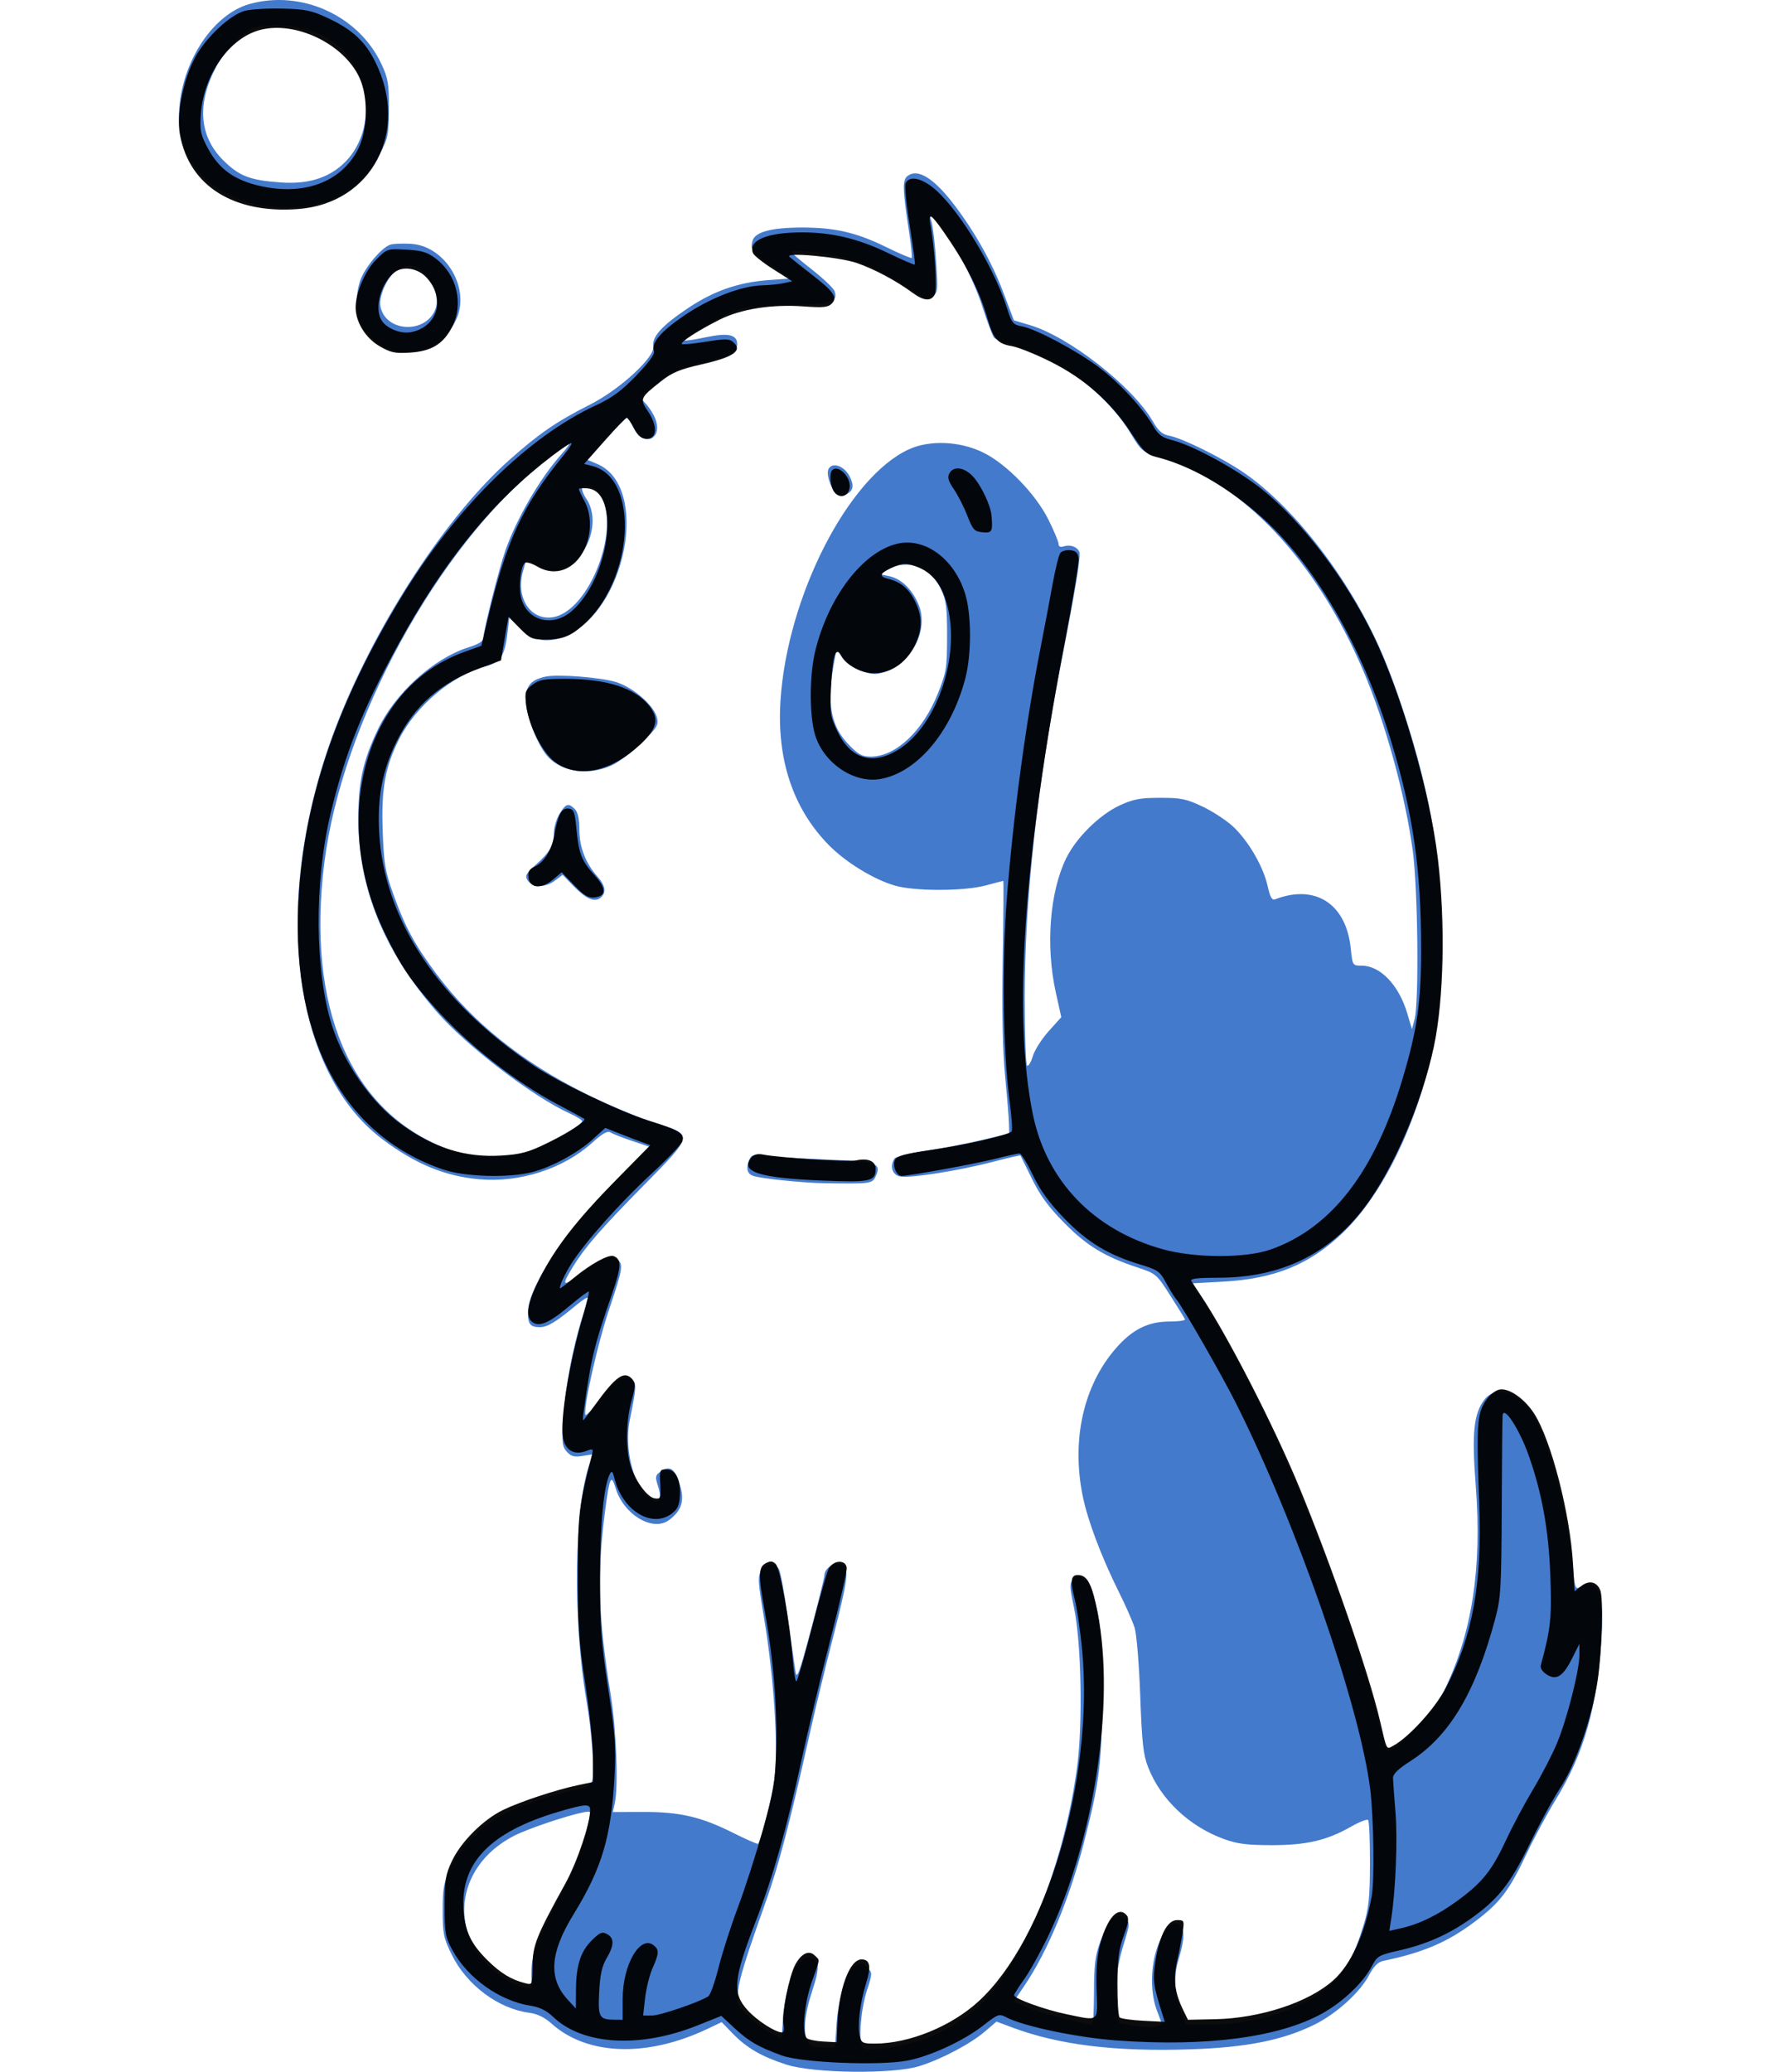 <?xml version="1.0" encoding="UTF-8"?> <svg xmlns="http://www.w3.org/2000/svg" width="209" height="243" viewBox="0 0 209 243" fill="none"><path fill-rule="evenodd" clip-rule="evenodd" d="M29.273 0.473C24.767 1.738 21 7.787 21 13.758C21 19.096 24.988 23.209 31.078 24.154C37.132 25.094 42.105 22.842 44.588 18.036C45.544 16.186 45.626 15.77 45.636 12.716C45.646 9.802 45.541 9.175 44.761 7.509C42.1 1.824 35.361 -1.237 29.273 0.473ZM30.039 3.174C28.837 3.408 26.471 5.763 25.387 7.806C23.047 12.213 23.363 16.052 26.302 18.905C28.125 20.675 29.387 21.149 32.952 21.399C36.048 21.616 38.381 20.937 40.199 19.292C44.277 15.603 43.733 8.26 39.135 4.925C36.859 3.274 33.17 2.563 30.039 3.174ZM106.541 20.611C105.871 21.101 105.894 22.046 106.705 27.379C106.934 28.883 107.06 30.175 106.986 30.248C106.912 30.322 105.554 29.746 103.967 28.968C100.518 27.276 97.985 26.687 94.155 26.687C90.476 26.688 88.566 27.207 88.297 28.279C88.028 29.352 88.204 29.571 90.674 31.23L92.807 32.663L90.235 32.85C86.675 33.109 83.811 34.096 80.793 36.103C77.713 38.15 76.465 39.517 76.674 40.611C76.91 41.845 72.762 45.667 69.266 47.437C65.321 49.434 63.278 50.834 59.807 53.916C52.416 60.48 44.184 73.053 39.596 84.781C31.752 104.835 33.973 125.417 44.865 133.616C48.724 136.521 52.208 137.96 56.243 138.317C61.011 138.739 66.112 137.092 69.488 134.039C70.706 132.939 71.293 132.607 71.639 132.826C71.9 132.992 73.038 133.438 74.166 133.817L76.219 134.507L72.181 138.567C66.382 144.4 62.073 150.824 61.961 153.803C61.907 155.254 62.206 155.665 63.317 155.665C64.248 155.665 65.183 155.103 67.638 153.07C68.371 152.462 68.969 152.089 68.967 152.241C68.965 152.394 68.658 153.487 68.285 154.671C67.199 158.125 66.309 162.869 66.096 166.352C65.919 169.222 65.967 169.663 66.52 170.275C67.019 170.827 67.388 170.924 68.38 170.766L69.618 170.567L69.267 171.481C67.378 176.389 67.167 189.935 68.831 199.513C69.422 202.911 69.777 207.718 69.515 208.763C69.356 209.401 69.024 209.64 68.064 209.811C65.762 210.22 61.223 211.713 59.258 212.706C56.521 214.09 54.28 216.306 53.013 218.883C52.049 220.843 51.948 221.337 51.948 224.075C51.948 226.815 52.049 227.306 53.016 229.273C54.765 232.831 58.487 235.612 62.129 236.084C63.059 236.204 63.914 236.622 64.738 237.36C68.922 241.105 75.933 241.336 83.032 237.962L84.686 237.176L85.983 238.513C87.637 240.217 89.385 241.227 92.295 242.162C95.488 243.187 104.752 243.298 107.844 242.349C110.415 241.559 113.878 239.736 115.587 238.271L116.939 237.112L118.74 237.787C124.27 239.858 130.858 240.665 139.77 240.363C146.293 240.142 150.532 239.296 154.235 237.477C156.796 236.219 159.587 233.701 160.64 231.7C161.183 230.668 161.705 230.125 162.267 230.008C167.036 229.015 169.879 227.798 173.097 225.373C176.041 223.155 177.103 221.757 179.164 217.395C180.039 215.543 181.564 212.71 182.555 211.1C185.901 205.661 187.454 200.148 187.936 191.998C188.24 186.845 187.472 185.046 185.431 186.14C184.868 186.442 184.801 186.264 184.593 183.904C184.033 177.568 181.739 168.884 179.829 165.866C178.194 163.286 175.532 162.463 174.22 164.133C172.939 165.764 172.699 168.071 173.174 174.202C173.925 183.911 172.756 191.54 169.49 198.246C168.151 200.997 163.402 205.942 162.738 205.277C162.644 205.183 162.27 203.859 161.906 202.334C159.874 193.81 153.599 176.708 148.794 166.597C146.671 162.13 142.677 154.861 140.876 152.186L139.761 150.53L143.487 150.329C149.572 150.001 153.687 148.327 157.578 144.597C162.291 140.079 166.318 131.792 168.218 122.702C169.627 115.964 169.467 103.938 167.855 95.371C166.835 89.955 164.748 82.941 162.535 77.494C158.939 68.645 152.098 59.581 145.81 55.334C143.311 53.647 138.742 51.396 137.244 51.115C136.39 50.954 135.957 50.574 135.255 49.371C132.875 45.293 125.444 39.492 120.856 38.131L118.98 37.574L117.743 34.304C116.4 30.752 114.351 27.116 111.886 23.907C109.573 20.898 107.715 19.752 106.541 20.611ZM109.329 26.074C109.495 26.679 109.733 28.788 109.858 30.759C110.077 34.221 110.059 34.357 109.361 34.731C108.739 35.065 108.394 34.961 106.917 33.997C103.687 31.889 102.767 31.411 100.344 30.582C98.211 29.851 92.791 29.079 92.791 29.506C92.791 29.593 93.907 30.539 95.271 31.609C96.635 32.679 97.839 33.83 97.945 34.166C98.354 35.455 97.638 35.664 92.366 35.796C87.697 35.913 87.189 35.989 85.347 36.844C83.162 37.859 80.121 39.727 80.323 39.93C80.394 40.001 81.526 39.832 82.839 39.556C85.435 39.009 86.505 39.24 86.505 40.349C86.505 41.318 85.736 41.725 82.356 42.543C79.3 43.282 78.823 43.53 76.084 45.794L75.091 46.614L75.814 47.389C76.211 47.815 76.699 48.593 76.898 49.118C77.862 51.668 75.313 52.521 74.27 49.998C74.041 49.444 73.741 48.992 73.603 48.992C73.466 48.992 72.359 50.104 71.143 51.464L68.934 53.936L70.067 54.41C76.365 57.045 73.482 71.883 66.125 74.697C64.101 75.471 62.543 75.151 61.003 73.645L59.765 72.434L59.536 74.379C59.237 76.913 58.704 77.703 56.979 78.162C53.075 79.202 48.804 82.793 46.841 86.687C45.186 89.97 44.728 92.54 44.911 97.525C45.049 101.303 45.2 102.197 46.135 104.813C47.533 108.726 48.684 110.856 51.251 114.281C55.464 119.901 61.217 124.525 68.586 128.211C71.195 129.517 74.842 131.057 76.692 131.634C81.443 133.116 81.456 133.036 75.508 139.067C70.575 144.069 68.66 146.267 67.258 148.542C65.817 150.881 65.979 151.015 68.223 149.335C70.655 147.515 71.716 147.109 72.449 147.718C73.17 148.316 73.09 148.788 71.444 153.691C70.106 157.674 68.432 165.159 68.702 165.946C68.759 166.112 69.624 165.213 70.625 163.949C72.415 161.689 73.175 161.262 74.222 161.926C74.707 162.234 74.665 162.844 73.912 166.511C73.404 168.985 73.867 172.234 75.012 174.227C76.409 176.657 78.023 176.752 77.234 174.358C76.869 173.251 76.891 173.063 77.427 172.671C78.65 171.775 79.273 172.234 79.871 174.472C80.315 176.136 79.92 177.245 78.512 178.288C76.597 179.707 73.167 177.646 72.23 174.514C71.722 172.817 71.513 173.277 71.008 177.198C70.048 184.648 70.203 189.785 71.654 198.699C72.33 202.849 72.585 209.506 72.144 211.514L71.92 212.535L75.491 212.525C79.791 212.512 82.28 213.095 86.101 215.01C87.607 215.765 88.894 216.324 88.961 216.253C89.305 215.888 90.546 211.006 90.884 208.686C91.377 205.295 90.818 196.644 89.662 189.788C88.938 185.493 88.904 184.906 89.341 184.239C89.925 183.346 90.992 183.265 91.427 184.08C91.6 184.403 92.064 186.974 92.458 189.794C92.852 192.615 93.256 195.444 93.355 196.082C93.505 197.052 93.795 196.269 95.132 191.278C96.01 187.998 96.736 185.062 96.745 184.754C96.77 183.868 98.055 183.122 98.836 183.541C99.689 183.998 99.526 185.194 97.576 192.769C96.756 195.957 95.57 200.877 94.941 203.701C92.74 213.592 91.375 218.809 89.913 222.916C87.483 229.743 86.798 231.948 86.606 233.558C86.433 235.01 86.494 235.162 87.774 236.443C88.517 237.187 89.707 238.093 90.419 238.457L91.714 239.118L91.89 236.732C92.198 232.549 93.608 229.327 95.009 229.604C96.171 229.833 96.243 230.697 95.329 233.466C94.403 236.271 94.21 238.421 94.788 239.502C95.046 239.983 95.485 240.142 96.561 240.142H97.991L98.169 237.409C98.372 234.282 99.448 231.046 100.465 230.501C101.009 230.209 101.267 230.261 101.771 230.767C102.389 231.386 102.388 231.434 101.711 233.533C101.011 235.705 100.735 239.344 101.211 240.116C101.402 240.425 101.978 240.479 103.335 240.316C107.503 239.814 110.661 238.566 113.84 236.165C119.467 231.913 124.73 219.771 126.405 207.18C127.082 202.086 126.889 192.586 126.027 188.525C125.501 186.048 125.493 185.721 125.95 185.263C126.663 184.549 127.71 185.166 128.142 186.555C129.144 189.776 129.348 191.892 129.33 198.898C129.311 206.758 129.032 209 127.185 216.174C125.49 222.758 122.936 228.89 120.217 232.901L118.951 234.771L120.618 235.488C121.912 236.046 127.22 237.444 128.197 237.485C128.291 237.489 128.373 235.74 128.38 233.599C128.389 230.428 128.526 229.34 129.119 227.727C130.054 225.186 130.824 224.365 131.789 224.882C132.645 225.34 132.649 225.534 131.846 228.097C131.037 230.68 130.747 233.552 131.08 235.667L131.341 237.321L133.1 237.602C134.067 237.756 135.206 237.795 135.629 237.689L136.399 237.495L135.769 235.834C134.639 232.856 135.2 228.33 136.949 226.317C137.607 225.559 137.848 225.465 138.344 225.773C139.065 226.221 139.052 227.335 138.294 229.873C137.688 231.901 137.815 234.077 138.663 236.2L139.18 237.492L141.874 237.485C147.31 237.471 153.191 235.546 156.152 232.813C157.921 231.18 158.906 229.401 159.986 225.889C160.629 223.797 160.75 222.658 160.763 218.556C160.771 215.885 160.675 213.595 160.549 213.468C160.423 213.341 159.53 213.688 158.564 214.238C155.705 215.867 153.306 216.425 149.199 216.418C146.279 216.413 145.167 216.267 143.574 215.681C139.514 214.187 136.202 211.041 134.734 207.284C134.158 205.811 134.007 204.439 133.806 198.898C133.674 195.253 133.381 191.676 133.156 190.947C132.93 190.218 132.113 188.354 131.339 186.806C129.268 182.658 127.645 178.364 127.056 175.473C125.708 168.853 127.155 162.459 130.988 158.097C132.907 155.913 134.751 155.002 137.255 155.002C138.304 155.002 139.114 154.883 139.053 154.738C138.992 154.593 138.212 153.33 137.32 151.932C135.734 149.448 135.647 149.374 133.515 148.672C129.621 147.388 127.55 146.132 124.894 143.44C123.03 141.55 122.05 140.213 121.097 138.258C120.391 136.808 119.785 135.583 119.751 135.534C119.716 135.485 118.289 135.811 116.578 136.257C112.435 137.338 106.623 138.246 105.559 137.978C104.688 137.76 104.405 136.767 104.964 135.888C105.102 135.669 106.775 135.258 108.68 134.973C110.586 134.689 113.559 134.117 115.288 133.702L118.431 132.947L118.404 131.8C118.389 131.169 118.183 128.643 117.946 126.187C117.657 123.183 117.567 118.71 117.672 112.522C117.758 107.462 117.785 103.322 117.732 103.322C117.679 103.322 116.773 103.557 115.718 103.844C113.146 104.543 107.337 104.554 104.988 103.864C102.502 103.134 99.253 101.142 97.278 99.137C93.06 94.853 91.133 89.085 91.593 82.12C92.397 69.942 99.529 55.993 106.625 52.717C109.092 51.578 112.627 51.727 115.396 53.087C118.115 54.423 121.526 57.932 123.028 60.939C123.684 62.252 124.221 63.539 124.221 63.801C124.221 64.113 124.431 64.208 124.836 64.08C125.607 63.835 126.43 64.137 126.666 64.753C126.852 65.24 126.223 69.062 124.542 77.648C121.714 92.093 120.25 105.529 120.25 117.045C120.25 121.319 120.377 124.895 120.532 124.991C120.687 125.087 120.987 124.588 121.198 123.882C121.409 123.177 122.247 121.858 123.061 120.952L124.54 119.305L123.891 116.365C122.693 110.938 123.183 104.627 125.11 100.677C126.288 98.262 129.028 95.558 131.41 94.461C132.998 93.729 133.792 93.58 136.131 93.577C138.585 93.574 139.216 93.703 141.093 94.59C142.276 95.149 143.874 96.188 144.646 96.897C146.453 98.56 148.233 101.59 148.743 103.871C149.05 105.243 149.262 105.624 149.642 105.478C154.356 103.667 157.964 106.003 158.508 111.218C158.721 113.252 158.726 113.261 159.784 113.261C161.98 113.261 164.159 115.54 165.146 118.872L165.692 120.715L166 119.555C166.532 117.552 166.39 104.268 165.789 99.802C164.902 93.212 162.57 84.742 159.965 78.641C154.424 65.669 145.728 56.496 136.296 53.675C134.011 52.991 133.963 52.953 132.657 50.792C130.698 47.551 126.994 44.162 123.393 42.318C121.756 41.478 119.642 40.611 118.696 40.39C117.749 40.169 116.829 39.813 116.651 39.598C116.473 39.383 115.873 37.794 115.317 36.066C114.227 32.673 111.983 28.421 110.163 26.299L109.028 24.974L109.329 26.074ZM45.904 28.668C44.872 28.891 42.696 31.473 42.232 33.026C41.606 35.118 41.743 37.15 42.595 38.416C45.397 42.58 51.13 42.18 53.452 37.658C55.338 33.986 52.353 28.831 48.205 28.596C47.344 28.548 46.309 28.58 45.904 28.668ZM46.805 31.522C45.663 32.089 44.406 34.633 44.638 35.906C45.199 38.977 49.972 39.222 51.106 36.238C51.553 35.059 50.922 33.025 49.795 32.013C48.677 31.01 48.047 30.906 46.805 31.522ZM63.634 54.293C51.298 64.246 40.099 84.796 38.057 101.226C35.947 118.211 41.115 130.326 52.337 134.696C55.508 135.931 59.943 135.945 62.917 134.729C65.089 133.841 68.309 131.911 68.309 131.497C68.309 131.361 67.679 130.967 66.908 130.621C62.533 128.653 54.646 122.616 51.15 118.559C44.995 111.417 42.052 104.129 42.05 96.034C42.049 91.676 42.584 89.238 44.355 85.527C46.378 81.288 50.871 77.223 54.96 75.932C56.216 75.536 56.73 75.204 56.73 74.791C56.73 73.946 58.555 66.697 59.306 64.561C60.636 60.777 63.418 56.013 65.914 53.247C66.546 52.546 66.934 51.977 66.776 51.981C66.619 51.985 65.205 53.026 63.634 54.293ZM97.252 54.963C96.919 55.504 97.404 57.154 98.076 57.763C98.565 58.206 98.833 58.244 99.38 57.951C100.156 57.535 100.248 56.907 99.689 55.844C99.068 54.662 97.736 54.18 97.252 54.963ZM68.309 57.365C68.309 57.598 68.52 58.091 68.778 58.459C70.136 60.401 69.627 63.652 67.655 65.627C66.18 67.103 64.596 67.299 62.85 66.218L61.779 65.555L61.358 67.062C60.513 70.084 62.227 72.748 64.795 72.404C69.231 71.812 73.11 61.43 70.254 57.794C69.557 56.907 68.309 56.632 68.309 57.365ZM104.205 66.791L103.212 67.337L104.309 67.568C105.726 67.867 106.946 69.008 107.739 70.773C109.174 73.97 106.769 78.277 103.142 79.004C101.8 79.272 99.455 78.185 98.706 76.948L98.169 76.062L97.796 78.207C97.033 82.595 97.531 85.174 99.55 87.284C100.712 88.498 101.157 88.746 102.176 88.746C105.109 88.746 108.296 85.755 110.05 81.359C111.062 78.824 111.135 78.374 111.142 74.666C111.149 71.271 111.045 70.462 110.43 69.126C109.22 66.5 106.553 65.499 104.205 66.791ZM64.033 79.358C62.294 79.733 61.692 80.434 61.701 82.075C61.709 83.712 62.775 86.68 63.946 88.326C65.465 90.462 68.798 91.096 71.717 89.803C72.558 89.43 74.165 88.231 75.286 87.139C77.096 85.376 77.302 85.047 77.107 84.216C76.76 82.736 74.305 80.6 72.245 79.986C70.395 79.434 65.437 79.055 64.033 79.358ZM65.659 95.454C65.299 96.046 65.003 97.025 65.002 97.629C65.001 99.111 64.534 99.948 62.903 101.398C61.747 102.427 61.585 102.717 61.892 103.22C62.432 104.108 63.942 104.159 65.066 103.326L66.027 102.614L67.302 103.93C68.761 105.435 69.781 105.874 70.476 105.297C71.187 104.705 71.062 103.875 70.098 102.794C68.716 101.243 67.994 99.366 67.986 97.3C67.981 96.039 67.807 95.247 67.459 94.898C66.709 94.147 66.396 94.244 65.659 95.454ZM87.877 136.16C87.535 137.081 87.691 137.652 88.355 137.907C89.177 138.223 94.176 138.743 96.761 138.781C102.207 138.862 102.368 138.84 102.772 137.951C103.467 136.424 102.898 136.232 97.007 136.004C94.052 135.89 90.854 135.701 89.901 135.585C88.289 135.388 88.149 135.428 87.877 136.16ZM68.475 212.564C66.587 212.929 61.978 214.483 60.375 215.295C53.183 218.94 52.424 227.412 58.89 231.867C59.687 232.415 60.792 232.955 61.346 233.066L62.354 233.268L62.367 231.322C62.381 229.138 62.999 227.552 66.038 221.906C67.237 219.676 68.164 217.405 68.64 215.528C69.046 213.924 69.324 212.573 69.258 212.524C69.191 212.476 68.839 212.494 68.475 212.564Z" fill="#437ACC"></path><path fill-rule="evenodd" clip-rule="evenodd" d="M28.694 1.281C26.97 1.76 24.136 4.424 22.901 6.729C21.469 9.4 20.679 13.449 21.124 15.839C22.239 21.831 27.434 25.086 34.978 24.519C43.642 23.869 48.085 15.417 44.045 7.269C42.839 4.835 41.337 3.454 38.424 2.097C36.542 1.22 35.833 1.075 33.102 1.008C31.368 0.966 29.385 1.089 28.694 1.281ZM30.567 3.501C26.946 4.424 23.889 8.742 23.569 13.385C23.436 15.305 23.53 15.767 24.377 17.363C25.677 19.813 27.486 21.123 30.518 21.811C35.654 22.977 39.973 21.387 41.972 17.595C43.165 15.334 43.258 11.443 42.177 9.104C40.351 5.157 34.724 2.441 30.567 3.501ZM106.262 21.542C106.145 21.845 106.369 24.077 106.759 26.502C107.15 28.928 107.416 30.964 107.351 31.027C107.286 31.091 105.878 30.487 104.223 29.685C100.775 28.016 97.671 27.264 94.195 27.256C90.029 27.246 87.779 28.183 88.36 29.687C88.468 29.966 89.549 30.824 90.763 31.592L92.97 32.989L91.975 33.21C91.428 33.331 90.286 33.448 89.437 33.469C86.975 33.531 83.302 34.956 80.261 37.029C77.519 38.897 76.379 40.253 76.747 41.206C76.869 41.521 76.122 42.544 74.672 44.047C72.933 45.849 71.837 46.658 69.957 47.526C61.932 51.233 53.459 59.584 47.085 70.068C39.777 82.088 35.972 92.939 35.113 104.215C33.825 121.115 39.948 133.06 52.007 137.17C54.57 138.043 59.758 138.188 62.499 137.464C64.805 136.854 67.797 135.227 69.568 133.62L71.03 132.293L72.713 132.957C73.638 133.322 74.827 133.778 75.355 133.969L76.313 134.317L72.349 138.343C67.649 143.115 65.144 146.341 63.307 149.985C61.892 152.794 61.626 154.366 62.451 155.046C63.237 155.693 64.45 155.178 66.797 153.201C67.994 152.192 69.029 151.422 69.097 151.489C69.165 151.556 68.851 152.867 68.399 154.401C66.793 159.859 65.687 166.628 66.07 168.653C66.347 170.124 67.397 170.714 68.795 170.187C69.625 169.873 69.652 169.898 69.428 170.771C67.921 176.664 67.813 177.586 67.808 184.694C67.803 190.735 67.934 192.63 68.695 197.596C69.185 200.797 69.587 204.675 69.587 206.215V209.013L67.845 209.378C65.273 209.917 61.042 211.316 59.036 212.29C56.701 213.425 54.103 216.016 53.037 218.274C52.278 219.88 52.173 220.523 52.173 223.56C52.173 226.676 52.261 227.182 53.058 228.666C54.85 232.001 58.632 234.701 62.29 235.257C63.334 235.415 64.131 235.815 64.943 236.587C68.403 239.878 75.107 240.263 81.861 237.558L84.648 236.442L86.187 237.871C87.888 239.451 89.021 240.105 91.781 241.098C94.139 241.946 103.283 242.311 106.505 241.685C109.2 241.161 113.08 239.363 115.369 237.578C117.127 236.207 117.241 236.167 118.113 236.621C120.145 237.678 126.49 239.001 131.114 239.332C141.622 240.083 150.092 238.966 155.16 236.159C157.579 234.819 159.966 232.549 160.976 230.628C161.611 229.42 161.795 229.313 164.156 228.778C167.357 228.053 169.968 226.902 172.536 225.082C175.818 222.756 177.211 220.994 179.536 216.223C180.704 213.828 182.285 210.927 183.05 209.778C184.88 207.03 186.834 201.448 187.481 197.121C187.998 193.665 188.178 187.521 187.793 186.523C187.409 185.531 186.481 185.312 185.593 186.005L184.776 186.644L184.592 183.445C184.254 177.552 182.033 168.932 180.055 165.835C179.004 164.189 177.355 162.958 176.198 162.956C175.311 162.954 174.136 164.202 173.743 165.562C173.331 166.99 173.303 168.891 173.585 176.294C173.943 185.703 172.823 191.925 169.688 197.945C168.418 200.382 165.297 203.806 163.449 204.788C162.678 205.198 162.763 205.364 161.938 201.821C160.654 196.306 156.236 183.54 152.415 174.308C149.452 167.146 144.006 156.56 140.899 151.92C140.413 151.196 139.919 150.436 139.801 150.233C139.647 149.969 140.561 149.863 142.978 149.864C150.253 149.865 155.927 147.14 160.108 141.635C163.482 137.193 166.869 129.348 168.272 122.725C169.441 117.205 169.63 108.223 168.734 100.702C167.809 92.935 164.447 81.311 161.18 74.586C157.926 67.885 152.761 61.112 148.03 57.34C145.179 55.068 139.986 52.233 137.569 51.628C136.381 51.331 135.938 51.008 135.367 50.023C134.136 47.899 131.387 44.917 128.993 43.11C126.374 41.133 121.599 38.591 119.913 38.277C118.879 38.084 118.729 37.903 118.192 36.199C116.731 31.567 112.82 25.03 109.92 22.375C108.282 20.876 106.662 20.507 106.262 21.542ZM109.179 26.31C109.693 29.034 110 33.978 109.689 34.554C109.242 35.383 108.396 35.306 107.048 34.313C105.165 32.925 102.602 31.559 100.547 30.848C98.513 30.145 92.023 29.545 92.639 30.117C92.821 30.287 93.981 31.209 95.216 32.165C97.873 34.224 98.33 34.891 97.589 35.626C97.165 36.048 96.569 36.106 94.356 35.943C90.597 35.665 86.959 36.234 84.448 37.493C81.967 38.737 79.797 40.135 80.014 40.35C80.102 40.437 81.365 40.316 82.821 40.081C84.987 39.732 85.563 39.731 85.986 40.08C87.22 41.097 86.162 41.87 82.355 42.731C79.81 43.307 78.886 43.688 77.623 44.681C75.087 46.676 75.049 46.763 76.059 48.278C77.188 49.971 77.108 51.459 75.889 51.459C75.271 51.459 74.892 51.146 74.397 50.225C74.032 49.546 73.644 48.99 73.537 48.99C73.429 48.989 72.263 50.21 70.946 51.702L68.55 54.414L69.526 54.665C75.118 56.104 74.372 68.134 68.366 73.371C66.871 74.675 65.962 75.01 63.926 75.01C62.447 75.01 62.162 74.88 60.981 73.672L59.674 72.334L59.477 73.425C59.369 74.025 59.17 75.179 59.036 75.989L58.792 77.462L56.402 78.338C51.683 80.068 48.636 82.736 46.531 86.985C44.889 90.298 44.271 93.501 44.49 97.573C45.041 107.823 51.424 117.453 62.686 125.024C65.487 126.907 72.668 130.349 75.967 131.389C79.781 132.592 80.362 132.944 80.067 133.869C79.948 134.24 78.261 136.007 76.317 137.797C72.8 141.034 68.648 145.696 67.069 148.18C66.242 149.481 65.511 151.097 65.749 151.097C65.818 151.097 66.509 150.571 67.282 149.929C69.288 148.265 71.405 147.099 72.005 147.328C72.971 147.696 72.927 148.572 71.776 151.894C69.685 157.933 69.337 159.395 68.454 165.837C68.398 166.244 68.393 166.578 68.444 166.578C68.494 166.578 69.096 165.8 69.781 164.848C72.295 161.361 73.294 160.681 74.24 161.814C74.586 162.227 74.563 162.681 74.115 164.279C73.487 166.523 73.405 169.608 73.921 171.62C74.395 173.473 75.902 175.61 76.827 175.742C77.528 175.843 77.566 175.748 77.476 174.095C77.386 172.425 77.42 172.342 78.201 172.342C79.277 172.342 79.901 173.559 79.789 175.438C79.722 176.572 79.509 177.03 78.809 177.547C76.445 179.293 72.996 177.13 72.091 173.335C71.914 172.594 71.79 172.472 71.589 172.841C70.852 174.186 70.419 178.692 70.418 185.023C70.417 190.791 70.556 192.688 71.37 198.033C72.183 203.378 72.293 204.868 72.117 208.244C71.746 215.378 70.652 219.09 67.33 224.491C64.531 229.039 64.317 232.025 66.609 234.527L67.577 235.583L67.589 233.442C67.605 230.531 68.12 228.904 69.441 227.592C70.384 226.655 70.657 226.542 71.231 226.847C72.103 227.31 72.088 228.16 71.183 229.685C70.645 230.589 70.421 231.606 70.314 233.612C70.157 236.593 70.31 236.879 72.074 236.892L73.069 236.9L73.072 234.43C73.075 230.407 75.146 226.876 76.734 228.185C77.367 228.706 77.342 229.12 76.576 230.847C76.224 231.64 75.832 233.216 75.704 234.348L75.471 236.406H76.52C77.462 236.406 82.036 234.844 83.118 234.153C83.355 234.002 83.897 232.483 84.323 230.778C84.75 229.073 85.769 225.899 86.589 223.725C87.408 221.551 88.722 217.475 89.509 214.667C90.775 210.145 90.955 209.073 91.078 205.29C91.233 200.51 90.755 194.523 89.802 189.318C88.965 184.746 88.973 183.826 89.858 183.356C90.407 183.063 90.664 183.085 91.036 183.455C91.556 183.971 92.668 190.17 93.016 194.493C93.135 195.987 93.329 197.21 93.444 197.21C93.56 197.21 94.37 194.431 95.244 191.034C96.119 187.638 97.011 184.488 97.228 184.035C97.729 182.989 99.226 182.874 99.363 183.87C99.412 184.232 98.553 188.012 97.453 192.269C96.354 196.527 94.793 203.048 93.986 206.762C92.276 214.624 90.722 220.081 88.71 225.278C86.052 232.147 85.9 233.765 87.724 235.771C88.85 237.008 90.988 238.383 91.788 238.383C91.982 238.383 92.044 237.981 91.934 237.436C91.707 236.311 92.58 231.863 93.299 230.483C94 229.138 94.928 228.681 95.601 229.349C96.236 229.98 96.279 229.586 95.259 232.479C94.378 234.976 94.067 238.45 94.67 239.049C94.843 239.221 95.704 239.401 96.585 239.448L98.185 239.535L98.269 237.394C98.433 233.239 99.712 229.819 101.102 229.819C102.108 229.819 102.259 230.662 101.616 232.687C100.927 234.856 100.597 237.674 100.894 238.847C101.088 239.615 101.265 239.7 102.678 239.695C106.697 239.683 111.604 237.687 114.813 234.759C122.788 227.485 128.353 208.759 127.005 193.732C126.798 191.423 126.397 188.649 126.115 187.567C125.521 185.29 125.667 184.604 126.715 184.753C127.669 184.888 128.199 186.013 128.819 189.215C130.876 199.84 128.41 215.842 122.975 227.141C122.069 229.025 120.805 231.288 120.167 232.169C119.53 233.051 119.007 233.886 119.007 234.025C119.007 234.42 122.587 235.715 125.144 236.244C129.06 237.054 128.809 237.259 128.684 233.36C128.606 230.936 128.734 229.402 129.136 227.921C129.966 224.869 131.262 223.501 132.229 224.658C132.502 224.985 132.411 225.592 131.871 227.046C131.293 228.603 131.143 229.735 131.131 232.673C131.121 234.695 131.236 236.472 131.385 236.62C131.534 236.769 132.788 236.946 134.17 237.016L136.684 237.142L136.439 236.362C135.317 232.792 135.247 232.271 135.591 230.038C136.063 226.979 136.993 225.207 138.129 225.207C138.959 225.207 138.986 225.266 138.79 226.607C138.677 227.377 138.384 228.896 138.139 229.983C137.655 232.126 137.849 233.717 138.842 235.747L139.406 236.9L142.557 236.836C147.889 236.728 153.582 234.857 156.473 232.263C158.539 230.41 160.167 226.842 160.97 222.408C161.308 220.54 161.204 213.121 160.793 209.835C159.567 200.045 152.086 178.561 145.019 164.541C143.32 161.169 138.745 153.208 138.039 152.395C137.794 152.112 137.248 151.233 136.826 150.44C136.119 149.113 135.877 148.944 133.752 148.3C129.993 147.16 127.55 145.666 124.845 142.855C123.094 141.035 122.048 139.585 121.192 137.795C120.533 136.415 119.834 135.287 119.639 135.287C119.444 135.287 118.139 135.575 116.741 135.927C114.43 136.51 106.682 137.922 105.798 137.922C105.187 137.922 104.685 136.672 105.035 136.023C105.276 135.575 106.249 135.312 109.276 134.876C113.202 134.31 118.329 133.134 118.714 132.711C118.826 132.588 118.722 131.005 118.482 129.193C117.698 123.262 117.556 113.118 118.15 105.412C118.894 95.767 120.364 84.843 122.111 75.968C122.553 73.72 123.181 70.399 123.507 68.587C123.832 66.776 124.247 65.101 124.427 64.865C124.608 64.629 125.141 64.481 125.613 64.535C126.261 64.611 126.495 64.847 126.572 65.503C126.627 65.981 125.922 70.279 125.004 75.055C120.116 100.496 118.841 119.126 121.2 130.675C122.806 138.536 128.35 144.287 136.49 146.535C140.276 147.581 146.219 147.584 149.153 146.542C156.25 144.021 161.319 137.456 164.582 126.558C166.311 120.786 166.77 117.579 166.77 111.281C166.769 101.934 165.812 95.328 163.234 86.881C159.818 75.685 154.14 65.957 147.793 60.423C143.866 56.999 139.57 54.574 135.731 53.614C134.535 53.315 134.181 52.975 132.67 50.67C130.347 47.13 127.242 44.402 123.279 42.422C121.524 41.544 119.485 40.726 118.748 40.602C117.06 40.319 116.572 39.761 115.863 37.302C115.026 34.396 113.601 31.458 111.531 28.368C109.362 25.132 108.876 24.706 109.179 26.31ZM44.157 30.435C42.847 31.735 41.718 34.373 41.733 36.099C41.747 37.789 42.903 39.652 44.525 40.596C45.853 41.369 46.338 41.471 48.135 41.357C50.628 41.2 52.028 40.345 53.048 38.36C54.441 35.648 53.622 32.208 51.135 30.324C50.15 29.578 49.507 29.384 47.685 29.282C45.46 29.157 45.436 29.165 44.157 30.435ZM46.295 31.944C44.737 33.149 43.925 36.004 44.72 37.479C45.255 38.472 46.953 39.196 48.2 38.963C51.375 38.372 52.336 34.985 50.026 32.529C49.004 31.443 47.29 31.174 46.295 31.944ZM64.811 53.462C57.834 58.762 52.15 65.719 46.729 75.594C42.481 83.332 40.481 88.341 38.77 95.535C36.862 103.555 36.942 113.946 38.962 120.3C40.366 124.714 43.571 129.305 46.988 131.796C50.889 134.64 54.559 135.797 58.833 135.533C61.194 135.386 61.98 135.169 64.343 134.012C66.895 132.762 68.864 131.455 68.556 131.217C68.484 131.162 67.082 130.405 65.441 129.535C60.393 126.86 54.902 122.53 50.985 118.137C48.162 114.972 47.013 113.261 45.196 109.521C38.577 95.893 42.871 80.622 54.491 76.462L56.485 75.748L57.22 72.662C59.439 63.342 61.322 59.288 66.215 53.306C66.823 52.562 67.196 51.958 67.044 51.965C66.892 51.971 65.887 52.645 64.811 53.462ZM97.669 55.138C97.293 55.511 97.425 57.066 97.885 57.691C98.514 58.545 99.582 58.234 99.707 57.158C99.85 55.929 98.36 54.451 97.669 55.138ZM111.407 55.524C111.157 55.989 111.282 56.425 111.941 57.389C112.414 58.081 113.124 59.475 113.517 60.488C114.16 62.139 114.343 62.34 115.294 62.432C116.412 62.541 116.509 62.368 116.362 60.517C116.264 59.275 115.102 56.843 114.118 55.824C113.112 54.781 111.881 54.645 111.407 55.524ZM67.928 57.368C67.928 57.471 68.227 58.108 68.592 58.785C69.426 60.33 69.437 62.557 68.62 64.344C67.493 66.808 65.175 67.695 63.075 66.464C62.366 66.049 61.738 65.874 61.566 66.045C61.115 66.493 60.857 68.581 61.096 69.846C61.646 72.759 64.765 73.707 67.1 71.671C71.544 67.797 72.859 57.671 68.969 57.285C68.397 57.228 67.928 57.266 67.928 57.368ZM105.243 63.786C101.199 64.777 97.195 70.046 95.66 76.395C94.977 79.222 94.97 83.919 95.646 86.18C96.627 89.463 100.152 91.878 103.236 91.381C107.542 90.687 111.593 85.938 113.266 79.621C114.015 76.794 114.017 72.13 113.27 69.679C112.01 65.544 108.522 62.983 105.243 63.786ZM104.496 66.66C103.193 67.298 103.137 67.622 104.282 67.908C105.724 68.267 106.669 69.066 107.382 70.53C108.194 72.195 108.244 73.611 107.549 75.263C106.568 77.593 104.706 78.964 102.523 78.961C101.095 78.96 99.336 78.027 98.765 76.969C98.094 75.724 97.72 76.758 97.535 80.367C97.371 83.55 97.421 83.95 98.189 85.617C99.717 88.931 102.212 89.802 105.199 88.064C110.18 85.165 113.029 76.115 110.872 70.044C110.257 68.312 109.261 67.176 107.824 66.568C106.459 65.991 105.827 66.008 104.496 66.66ZM62.46 80.335C61.621 80.991 61.563 81.181 61.742 82.685C62.024 85.052 63.627 88.238 65.093 89.349C67.754 91.364 71.662 90.572 75.142 87.312C77.115 85.465 77.387 84.299 76.196 82.795C74.526 80.686 71.205 79.621 66.298 79.621C63.801 79.621 63.241 79.726 62.46 80.335ZM65.669 95.592C65.454 96.059 65.185 97.066 65.069 97.831C64.801 99.599 63.873 101.139 62.774 101.636C62.103 101.94 61.937 102.223 62.019 102.928C62.167 104.201 63.514 104.316 64.884 103.171L65.913 102.311L67.386 103.837C68.57 105.065 69.042 105.342 69.8 105.256C71.177 105.099 71.165 104.187 69.764 102.648C68.255 100.989 67.917 100.125 67.647 97.243C67.46 95.246 67.339 94.924 66.745 94.84C66.275 94.773 65.936 95.01 65.669 95.592ZM88.198 135.737C86.781 137.432 89.01 138.164 96.523 138.47C102.143 138.699 102.755 138.563 102.755 137.08C102.755 136.182 101.853 135.8 100.451 136.106C99.523 136.309 91.493 135.8 89.563 135.417C88.934 135.292 88.48 135.398 88.198 135.737ZM176.33 165.982C176.298 166.219 176.251 171.082 176.228 176.788C176.188 186.229 176.121 187.401 175.481 189.799C173.159 198.502 170.105 203.629 165.486 206.578C164.056 207.491 163.457 208.078 163.468 208.554C163.476 208.927 163.606 210.715 163.757 212.526C164.018 215.656 163.787 221.6 163.275 224.935L163.038 226.473L164.357 226.179C166.553 225.689 168.768 224.606 171.137 222.861C173.986 220.763 175.083 219.379 176.768 215.757C177.51 214.161 178.934 211.496 179.932 209.833C180.931 208.171 182.194 205.725 182.739 204.398C183.927 201.509 185.343 195.908 185.344 194.099L185.344 192.799L184.482 194.516C183.414 196.645 182.633 197.135 181.491 196.392C180.986 196.063 180.726 195.64 180.819 195.298C181.98 191.032 182.114 189.755 181.928 184.735C181.732 179.437 180.953 175.13 179.396 170.721C178.312 167.652 176.487 164.831 176.33 165.982ZM65.474 212.523C57.53 214.873 54.02 218.509 54.394 224.002C54.565 226.525 55.261 227.988 57.21 229.923C58.718 231.421 60.02 232.211 61.641 232.612C62.482 232.82 62.485 232.814 62.495 230.579C62.506 228.163 62.924 227.114 66.341 220.925C67.725 218.418 69.255 213.889 69.255 212.3C69.255 211.532 68.714 211.564 65.474 212.523Z" fill="black" fill-opacity="0.952"></path></svg> 